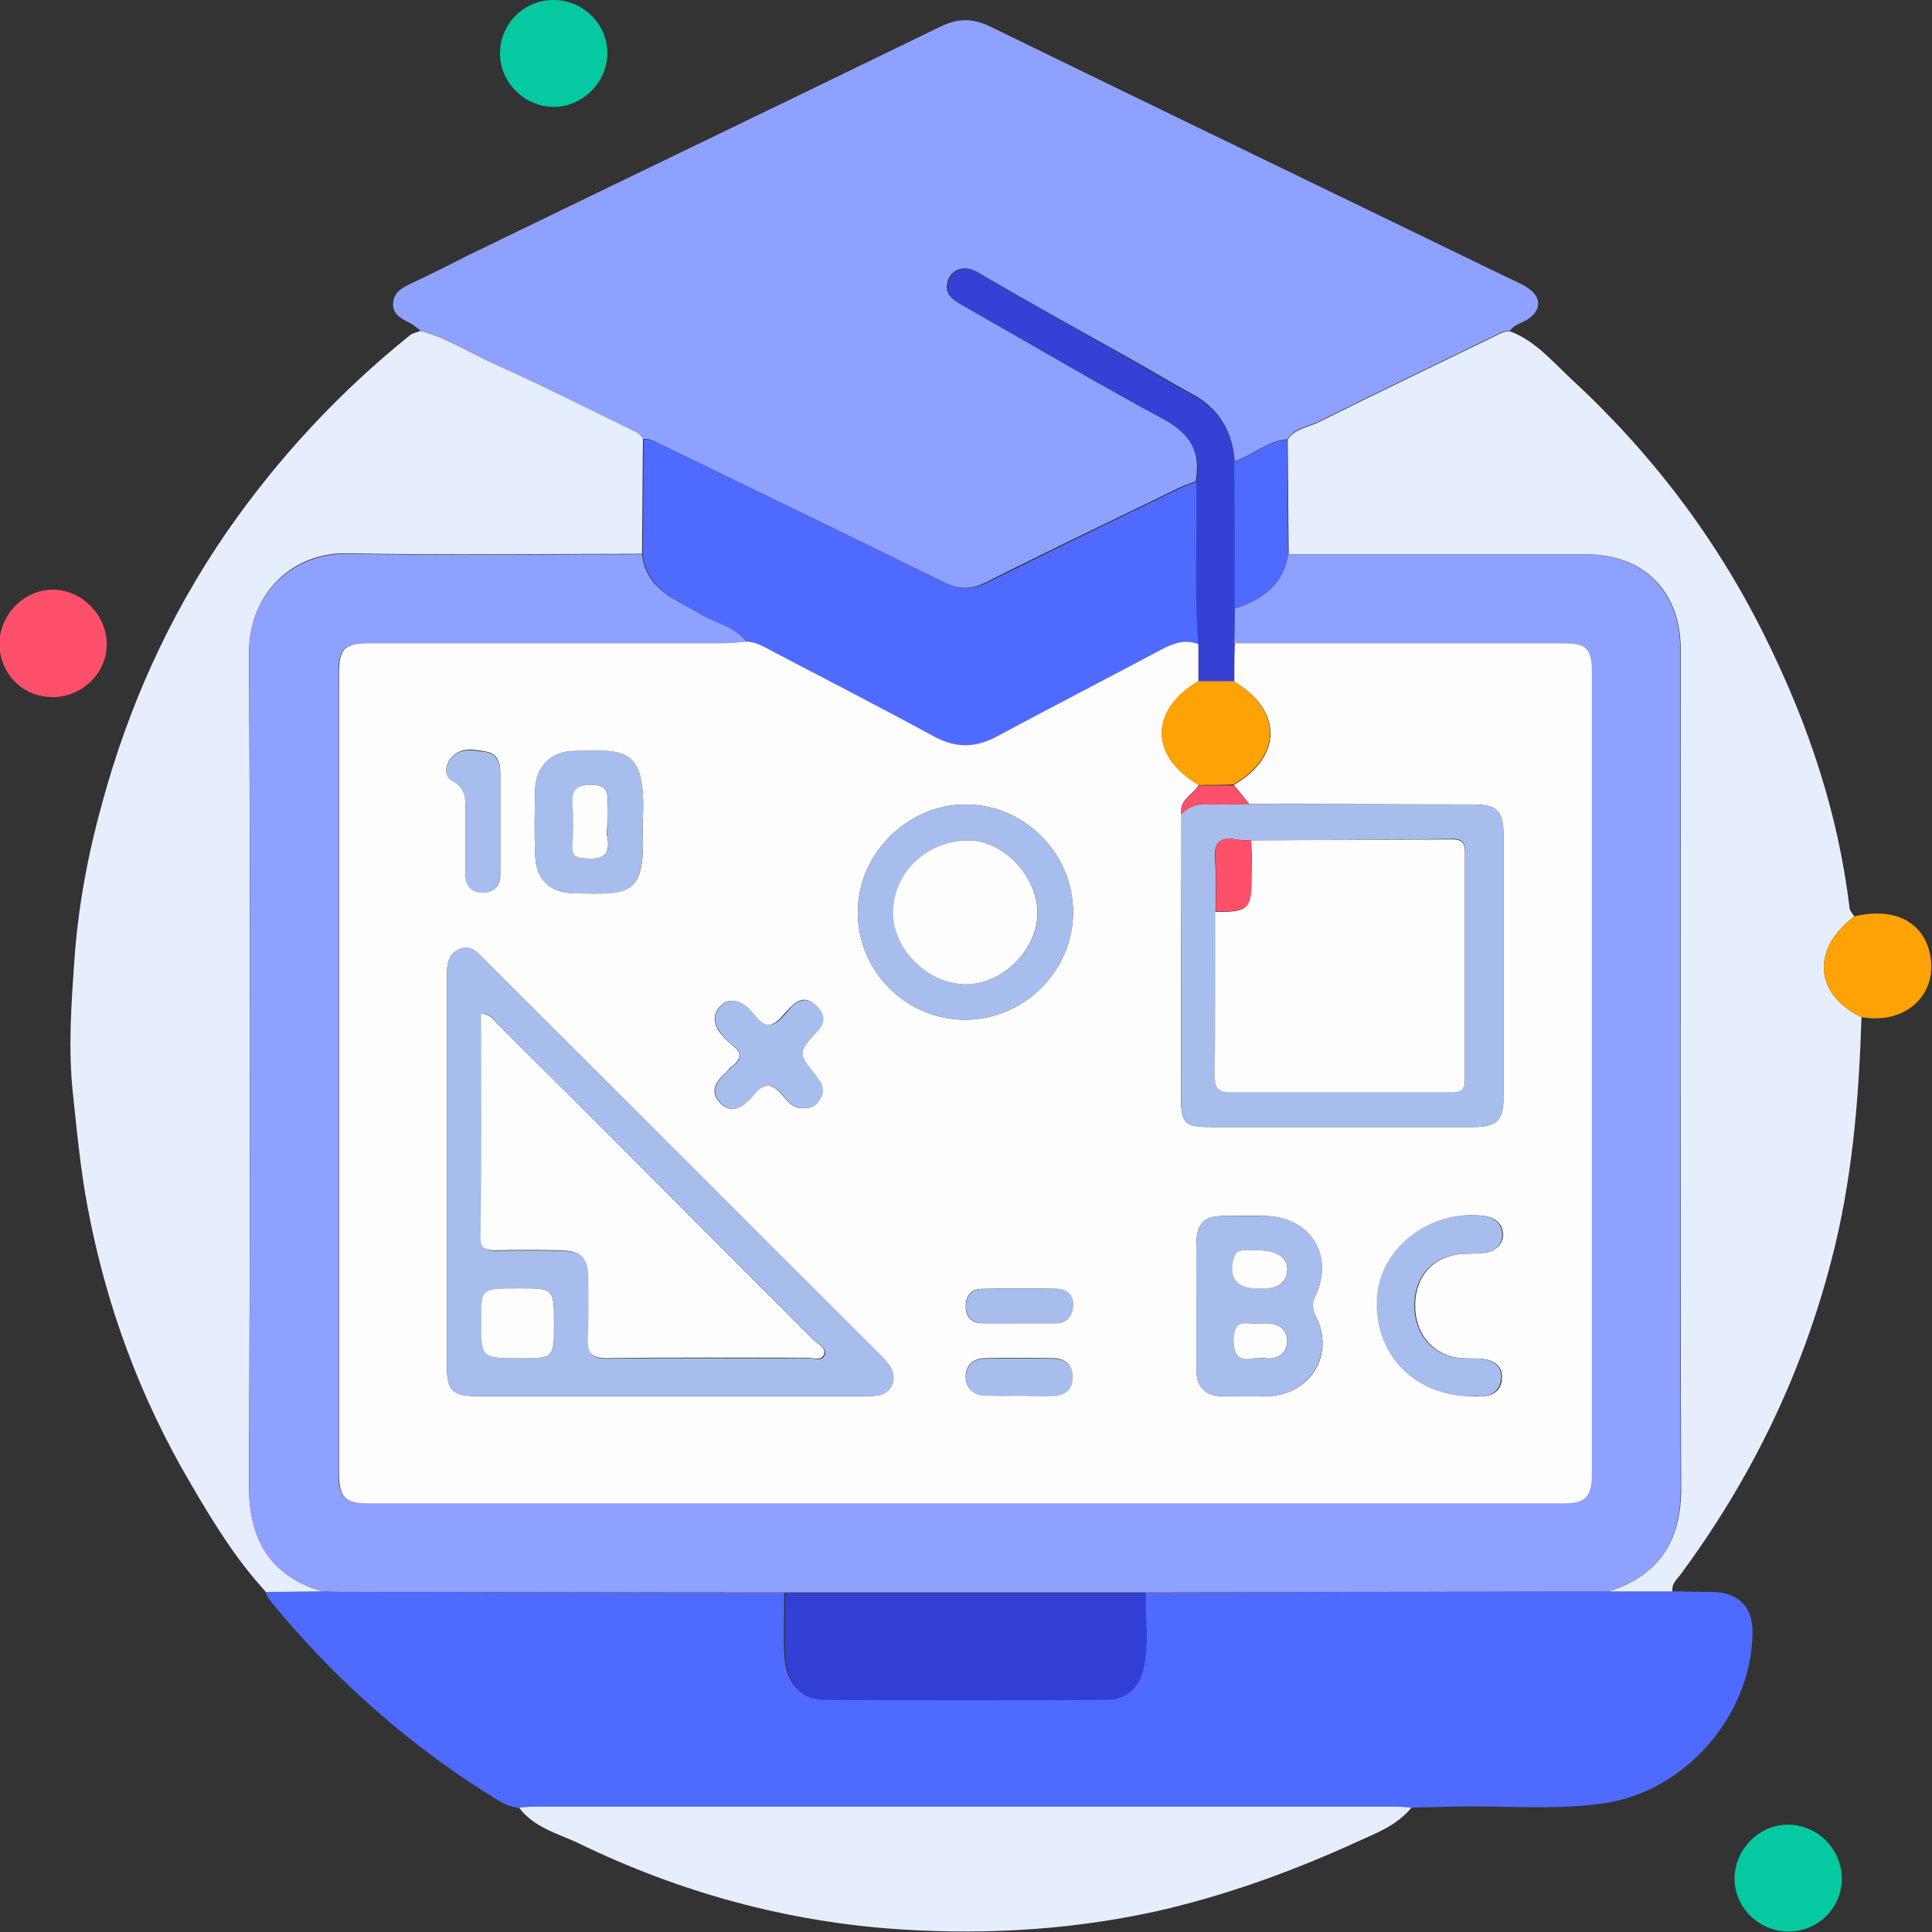 <svg width="48" height="48" viewBox="0 0 48 48" fill="none" xmlns="http://www.w3.org/2000/svg">
<rect x="0" y="0" width="48" height="48" fill="#333333" stroke="none"/>
<g clip-path="url(#clip0_6359_97)">
<path d="M10.457 8.219C10.367 8.155 10.291 8.079 10.189 8.028C9.972 7.913 9.742 7.811 9.768 7.517C9.793 7.236 10.023 7.134 10.24 7.032C10.699 6.815 11.159 6.586 11.605 6.356C15.524 4.454 19.454 2.565 23.36 0.664C23.806 0.447 24.164 0.447 24.61 0.664C28.899 2.757 33.187 4.824 37.475 6.905C37.628 6.981 37.794 7.045 37.947 7.147C38.305 7.377 38.305 7.709 37.947 7.938C37.807 8.028 37.615 8.066 37.513 8.219C37.347 8.206 37.207 8.308 37.067 8.372C35.624 9.074 34.182 9.763 32.753 10.478C32.485 10.606 32.166 10.631 31.987 10.912C31.489 10.95 31.119 11.308 30.673 11.461C30.622 10.708 30.277 10.133 29.601 9.776C29.141 9.534 28.695 9.253 28.235 8.998C26.921 8.257 25.593 7.53 24.291 6.764C23.896 6.534 23.564 6.751 23.526 7.071C23.487 7.351 23.73 7.479 23.934 7.594C25.593 8.538 27.227 9.508 28.911 10.414C29.575 10.772 29.843 11.231 29.703 11.959C29.575 12.01 29.435 12.048 29.307 12.112C27.712 12.89 26.104 13.656 24.508 14.46C24.125 14.652 23.819 14.652 23.436 14.46C21.101 13.311 18.752 12.175 16.417 11.04C16.276 10.976 16.136 10.874 15.97 10.912C15.906 10.772 15.766 10.721 15.638 10.657C14.541 10.121 13.456 9.572 12.346 9.074C11.72 8.793 11.133 8.398 10.457 8.219Z" fill="#8FA1FE"/>
<path d="M41.55 39.539C41.882 39.539 42.214 39.552 42.559 39.552C43.197 39.565 43.554 39.935 43.541 40.573C43.516 42.602 41.895 44.491 39.879 44.797C38.602 44.989 37.3 44.848 36.011 44.887C35.692 44.899 35.373 44.899 35.054 44.912C34.927 44.899 34.799 44.887 34.671 44.887C27.537 44.887 20.403 44.887 13.269 44.887C13.141 44.887 13.013 44.899 12.886 44.912C12.707 44.899 12.554 44.836 12.401 44.746C10.231 43.419 8.342 41.76 6.734 39.794C6.67 39.718 6.632 39.641 6.594 39.552C7.066 39.552 7.525 39.539 7.998 39.539C8.151 39.539 8.317 39.552 8.47 39.552C12.146 39.552 15.821 39.565 19.484 39.565C19.484 40.075 19.458 40.586 19.484 41.096C19.509 41.785 19.88 42.219 20.454 42.219C22.789 42.232 25.125 42.232 27.473 42.219C27.945 42.219 28.265 41.938 28.379 41.466C28.533 40.841 28.43 40.203 28.443 39.565C30.204 39.565 31.979 39.552 33.74 39.552C35.807 39.552 37.875 39.539 39.942 39.539C40.491 39.539 41.027 39.539 41.55 39.539Z" fill="#4F6AFE"/>
<path d="M8.011 39.539C7.539 39.539 7.08 39.552 6.607 39.552C5.867 38.748 5.293 37.816 4.744 36.872C3.48 34.728 2.638 32.443 2.179 30.005C2 29.061 1.911 28.104 1.809 27.147C1.694 26.049 1.77 24.964 1.847 23.879C1.936 22.552 2.179 21.25 2.536 19.961C3.187 17.562 4.195 15.316 5.612 13.248C6.901 11.385 8.432 9.738 10.194 8.322C10.257 8.271 10.372 8.258 10.449 8.22C11.125 8.398 11.712 8.794 12.351 9.075C13.461 9.573 14.546 10.121 15.643 10.657C15.771 10.721 15.911 10.772 15.975 10.913C15.962 11.857 15.962 12.814 15.95 13.759C13.512 13.759 11.087 13.797 8.649 13.746C7.258 13.708 6.186 14.754 6.186 16.222C6.224 23.139 6.212 30.056 6.186 36.974C6.199 38.173 6.658 39.143 8.011 39.539Z" fill="#E6EEFE"/>
<path d="M41.551 39.539C41.015 39.539 40.479 39.539 39.956 39.539C41.309 39.131 41.768 38.161 41.768 36.987C41.743 30.031 41.756 23.088 41.756 16.133C41.756 14.69 40.837 13.771 39.407 13.771C36.944 13.771 34.481 13.771 32.018 13.771C32.005 12.827 32.005 11.87 31.992 10.925C32.171 10.645 32.503 10.619 32.758 10.492C34.187 9.777 35.63 9.088 37.072 8.386C37.212 8.322 37.352 8.22 37.518 8.233C38.131 8.462 38.552 8.96 38.999 9.381C41.028 11.245 42.675 13.414 43.887 15.89C44.933 18.009 45.674 20.217 45.954 22.578C45.967 22.642 46.031 22.705 46.069 22.769C44.997 23.573 45.074 24.709 46.248 25.271C46.184 27.313 46.018 29.342 45.495 31.333C44.755 34.179 43.491 36.77 41.743 39.131C41.641 39.258 41.526 39.36 41.551 39.539Z" fill="#E6EEFE"/>
<path d="M12.898 44.911C13.026 44.898 13.154 44.886 13.281 44.886C20.416 44.886 27.55 44.886 34.684 44.886C34.812 44.886 34.939 44.898 35.067 44.911C34.71 45.345 34.212 45.537 33.727 45.754C32.195 46.456 30.626 47.03 28.992 47.425C26.81 47.936 24.602 48.076 22.394 47.936C19.573 47.757 16.88 47.017 14.341 45.779C13.843 45.549 13.256 45.396 12.898 44.911Z" fill="#E6EEFE"/>
<path d="M46.247 25.27C45.073 24.708 44.996 23.572 46.068 22.768C47.064 22.526 47.804 22.909 47.957 23.738C48.136 24.734 47.332 25.461 46.247 25.27Z" fill="#FEA205"/>
<path d="M15.089 1.34C15.077 2.068 14.451 2.668 13.737 2.655C13.009 2.642 12.409 2.029 12.422 1.302C12.435 0.575 13.035 -0.013 13.775 0C14.502 0.013 15.102 0.613 15.089 1.34Z" fill="#05C9A0"/>
<path d="M44.434 47.988C43.706 47.988 43.094 47.401 43.094 46.673C43.094 45.946 43.706 45.333 44.421 45.333C45.148 45.333 45.748 45.933 45.761 46.66C45.761 47.401 45.174 47.988 44.434 47.988Z" fill="#05C9A0"/>
<path d="M1.312 14.651C2.026 14.651 2.639 15.264 2.652 15.991C2.665 16.706 2.052 17.319 1.312 17.319C0.559 17.319 -0.003 16.744 -0.016 15.991C-0.003 15.264 0.597 14.651 1.312 14.651Z" fill="#FE506B"/>
<path d="M15.969 13.771C15.982 12.827 15.982 11.87 15.994 10.925C16.16 10.887 16.301 10.989 16.441 11.053C18.789 12.189 21.125 13.325 23.46 14.473C23.843 14.665 24.162 14.652 24.532 14.473C26.128 13.682 27.723 12.903 29.331 12.125C29.459 12.061 29.599 12.023 29.727 11.972C29.752 13.325 29.676 14.678 29.778 16.018C29.446 15.89 29.165 15.992 28.872 16.145C27.506 16.86 26.14 17.562 24.788 18.302C24.252 18.596 23.767 18.608 23.218 18.315C21.891 17.587 20.55 16.911 19.223 16.209C19.019 16.094 18.802 15.979 18.559 15.954C18.279 15.584 17.819 15.507 17.449 15.29C16.824 14.895 16.071 14.665 15.969 13.771Z" fill="#4F6AFE"/>
<path d="M29.771 16.017C29.669 14.665 29.746 13.312 29.72 11.972C29.861 11.257 29.593 10.797 28.929 10.427C27.257 9.521 25.611 8.551 23.951 7.607C23.747 7.492 23.505 7.364 23.543 7.084C23.581 6.764 23.913 6.547 24.309 6.777C25.611 7.543 26.925 8.27 28.24 9.023C28.699 9.279 29.146 9.559 29.605 9.802C30.282 10.159 30.626 10.734 30.677 11.487C30.677 12.712 30.677 13.924 30.69 15.137C30.69 15.418 30.69 15.711 30.69 15.992C30.677 16.311 30.677 16.63 30.665 16.936C30.371 16.936 30.078 16.936 29.771 16.936C29.771 16.63 29.771 16.324 29.771 16.017Z" fill="#3441D4"/>
<path d="M30.677 15.124C30.677 13.911 30.677 12.686 30.664 11.474C31.111 11.32 31.481 10.963 31.979 10.925C31.991 11.869 31.991 12.826 32.004 13.771C31.889 14.537 31.353 14.894 30.677 15.124Z" fill="#4F6AFE"/>
<path d="M30.679 15.124C31.355 14.894 31.891 14.537 32.006 13.771C34.469 13.771 36.933 13.771 39.396 13.771C40.825 13.771 41.744 14.69 41.744 16.132C41.744 23.088 41.731 30.03 41.757 36.986C41.757 38.16 41.31 39.143 39.945 39.539C37.877 39.539 35.809 39.551 33.742 39.551C31.981 39.551 30.207 39.564 28.445 39.564C25.459 39.564 22.473 39.564 19.486 39.564C15.811 39.564 12.135 39.551 8.472 39.551C8.319 39.551 8.153 39.539 8 39.539C6.647 39.143 6.188 38.173 6.188 36.986C6.213 30.069 6.226 23.151 6.188 16.234C6.175 14.767 7.26 13.733 8.651 13.758C11.088 13.809 13.513 13.771 15.951 13.771C16.053 14.664 16.806 14.894 17.431 15.277C17.802 15.494 18.261 15.571 18.542 15.941C18.35 15.953 18.159 15.979 17.968 15.979C15.045 15.979 12.109 15.979 9.187 15.979C8.536 15.979 8.408 16.107 8.408 16.758C8.408 23.356 8.408 29.967 8.408 36.565C8.408 37.203 8.549 37.356 9.187 37.356C19.052 37.356 28.918 37.356 38.783 37.356C39.396 37.356 39.536 37.203 39.536 36.59C39.536 29.967 39.536 23.356 39.536 16.732C39.536 16.107 39.409 15.979 38.783 15.979C36.078 15.979 33.372 15.979 30.666 15.979C30.679 15.698 30.679 15.417 30.679 15.124Z" fill="#8FA1FE"/>
<path d="M19.511 39.577C22.498 39.577 25.484 39.577 28.471 39.577C28.445 40.215 28.56 40.853 28.407 41.479C28.292 41.951 27.973 42.232 27.501 42.232C25.165 42.245 22.83 42.245 20.481 42.232C19.894 42.232 19.537 41.798 19.511 41.109C19.486 40.598 19.511 40.088 19.511 39.577Z" fill="#323FD4"/>
<path d="M30.68 15.979C33.385 15.979 36.091 15.979 38.797 15.979C39.422 15.979 39.55 16.106 39.55 16.732C39.55 23.355 39.55 29.966 39.55 36.59C39.55 37.203 39.397 37.356 38.797 37.356C28.931 37.356 19.066 37.356 9.2 37.356C8.562 37.356 8.422 37.216 8.422 36.565C8.422 29.966 8.422 23.355 8.422 16.757C8.422 16.106 8.55 15.979 9.2 15.979C12.123 15.979 15.058 15.979 17.981 15.979C18.172 15.979 18.364 15.953 18.555 15.94C18.798 15.953 19.002 16.081 19.219 16.196C20.559 16.898 21.899 17.587 23.214 18.302C23.762 18.595 24.247 18.582 24.784 18.289C26.136 17.561 27.502 16.859 28.867 16.132C29.161 15.979 29.442 15.877 29.774 16.004C29.774 16.311 29.774 16.617 29.774 16.923C28.561 17.651 28.561 18.787 29.786 19.501C29.646 19.744 29.289 19.858 29.352 20.229C29.352 22.551 29.34 24.874 29.34 27.197C29.34 27.924 29.416 28.001 30.118 28.001C32.262 28.001 34.419 28.001 36.563 28.001C37.202 28.001 37.355 27.848 37.355 27.223C37.355 25.078 37.355 22.922 37.355 20.777C37.355 20.139 37.202 19.986 36.576 19.986C34.725 19.986 32.888 19.973 31.037 19.973C30.91 19.82 30.782 19.654 30.654 19.501C31.867 18.799 31.867 17.651 30.667 16.936C30.667 16.617 30.667 16.298 30.68 15.979ZM16.615 34.689C18.236 34.689 19.857 34.689 21.491 34.689C21.746 34.689 22.027 34.689 22.154 34.421C22.282 34.127 22.116 33.923 21.912 33.706C18.632 30.439 15.365 27.159 12.085 23.892C11.906 23.713 11.727 23.445 11.408 23.585C11.115 23.713 11.102 23.994 11.102 24.274C11.102 27.491 11.102 30.707 11.102 33.923C11.102 34.561 11.242 34.689 11.893 34.689C13.463 34.689 15.033 34.689 16.615 34.689ZM26.66 22.666C26.66 21.199 25.447 19.986 23.992 19.986C22.55 19.986 21.312 21.211 21.312 22.666C21.312 24.134 22.512 25.334 23.979 25.334C25.447 25.334 26.66 24.121 26.66 22.666ZM29.723 32.417C29.723 32.953 29.723 33.502 29.723 34.038C29.723 34.459 29.952 34.689 30.373 34.689C30.756 34.689 31.139 34.701 31.522 34.689C32.569 34.638 33.169 33.642 32.696 32.71C32.594 32.519 32.581 32.379 32.684 32.187C33.156 31.179 32.543 30.235 31.433 30.209C31.101 30.196 30.769 30.209 30.424 30.209C29.914 30.209 29.735 30.388 29.723 30.885C29.723 31.396 29.723 31.906 29.723 32.417ZM15.964 20.497C16.079 18.518 15.543 18.633 14.242 18.659C13.693 18.672 13.323 19.042 13.297 19.59C13.284 20.152 13.272 20.701 13.297 21.262C13.323 21.862 13.667 22.181 14.267 22.194C15.646 22.207 16.054 22.309 15.964 20.497ZM36.538 34.689C36.614 34.689 36.691 34.689 36.78 34.689C37.112 34.701 37.316 34.523 37.316 34.216C37.329 33.923 37.087 33.782 36.806 33.757C36.653 33.744 36.487 33.757 36.334 33.744C35.632 33.706 35.147 33.157 35.159 32.404C35.172 31.677 35.644 31.179 36.372 31.153C36.563 31.141 36.755 31.153 36.946 31.115C37.189 31.064 37.355 30.885 37.342 30.656C37.329 30.388 37.138 30.247 36.87 30.209C35.542 30.043 34.304 31 34.228 32.238C34.126 33.617 35.121 34.663 36.538 34.689ZM19.959 27.529C20.151 27.542 20.291 27.465 20.38 27.286C20.508 27.057 20.393 26.891 20.265 26.725C19.819 26.176 19.819 26.176 20.265 25.653C20.278 25.64 20.291 25.627 20.304 25.614C20.508 25.398 20.495 25.193 20.278 24.989C20.087 24.798 19.895 24.785 19.691 24.976C19.5 25.142 19.334 25.423 19.13 25.461C18.874 25.5 18.734 25.142 18.517 24.989C18.287 24.823 18.07 24.81 17.879 25.015C17.713 25.193 17.726 25.423 17.866 25.627C17.956 25.755 18.07 25.87 18.198 25.972C18.453 26.163 18.415 26.316 18.185 26.495C18.109 26.546 18.058 26.636 17.981 26.699C17.751 26.904 17.649 27.159 17.892 27.401C18.121 27.644 18.377 27.567 18.594 27.337C18.632 27.299 18.67 27.274 18.696 27.235C18.938 26.904 19.181 26.878 19.449 27.223C19.576 27.376 19.717 27.554 19.959 27.529ZM12.429 20.446C12.429 20.012 12.429 19.59 12.429 19.157C12.429 18.901 12.315 18.71 12.072 18.672C11.766 18.621 11.434 18.544 11.191 18.85C11.051 19.042 11.038 19.284 11.242 19.399C11.613 19.59 11.562 19.897 11.562 20.203C11.562 20.688 11.562 21.186 11.562 21.671C11.562 21.964 11.664 22.169 11.995 22.169C12.315 22.169 12.442 21.977 12.429 21.671C12.429 21.275 12.429 20.867 12.429 20.446ZM25.307 34.676C25.587 34.676 25.881 34.689 26.162 34.676C26.455 34.663 26.647 34.51 26.647 34.204C26.647 33.923 26.468 33.757 26.2 33.744C25.613 33.731 25.026 33.731 24.439 33.744C24.171 33.757 23.992 33.923 23.992 34.204C23.992 34.484 24.171 34.638 24.439 34.663C24.732 34.689 25.013 34.676 25.307 34.676ZM25.268 32.876C25.587 32.876 25.907 32.876 26.226 32.876C26.532 32.876 26.647 32.672 26.66 32.417C26.66 32.174 26.506 32.034 26.264 32.021C25.639 32.008 25.026 32.008 24.401 32.021C24.133 32.021 23.992 32.187 23.992 32.455C23.992 32.723 24.145 32.876 24.401 32.876C24.694 32.876 24.975 32.876 25.268 32.876Z" fill="#FDFDFE"/>
<path d="M29.775 19.502C28.563 18.787 28.55 17.651 29.762 16.924C30.056 16.924 30.349 16.924 30.656 16.924C31.855 17.651 31.855 18.787 30.643 19.489C30.362 19.502 30.069 19.502 29.775 19.502Z" fill="#FEA205"/>
<path d="M16.615 34.689C15.045 34.689 13.463 34.689 11.893 34.689C11.229 34.689 11.102 34.561 11.102 33.923C11.102 30.707 11.102 27.491 11.102 24.274C11.102 23.994 11.102 23.713 11.408 23.585C11.727 23.445 11.906 23.7 12.084 23.892C15.364 27.159 18.631 30.439 21.912 33.706C22.116 33.91 22.282 34.127 22.154 34.421C22.026 34.702 21.758 34.689 21.49 34.689C19.857 34.689 18.236 34.689 16.615 34.689ZM11.957 25.181C11.957 27.057 11.957 28.907 11.957 30.745C11.957 31 12.059 31.077 12.301 31.077C12.837 31.064 13.386 31.064 13.922 31.077C14.471 31.09 14.637 31.256 14.637 31.792C14.637 32.289 14.662 32.774 14.624 33.272C14.598 33.655 14.726 33.757 15.109 33.757C16.768 33.732 18.415 33.757 20.074 33.744C20.214 33.744 20.444 33.834 20.495 33.655C20.546 33.502 20.342 33.4 20.227 33.298C17.623 30.681 15.007 28.078 12.403 25.474C12.289 25.359 12.212 25.193 11.957 25.181ZM12.888 32.009C11.957 32.009 11.957 32.009 11.957 32.787C11.957 33.744 11.957 33.744 12.914 33.744C13.769 33.744 13.769 33.744 13.769 32.889C13.769 32.009 13.769 32.009 12.888 32.009Z" fill="#A7BDED"/>
<path d="M31.041 19.974C32.892 19.974 34.73 19.986 36.58 19.986C37.206 19.986 37.359 20.14 37.359 20.778C37.359 22.922 37.359 25.079 37.359 27.223C37.359 27.861 37.206 28.001 36.567 28.001C34.423 28.001 32.266 28.001 30.122 28.001C29.408 28.001 29.344 27.925 29.344 27.197C29.344 24.875 29.357 22.552 29.357 20.229C29.522 20.037 29.739 19.974 29.995 19.974C30.339 19.999 30.684 19.974 31.041 19.974ZM31.092 20.88C30.965 20.867 30.837 20.88 30.709 20.854C30.288 20.79 30.148 20.944 30.186 21.365C30.224 21.786 30.199 22.22 30.199 22.641C30.199 23.994 30.199 25.347 30.186 26.7C30.186 26.955 30.237 27.121 30.543 27.121C32.394 27.121 34.232 27.121 36.082 27.121C36.299 27.121 36.401 27.057 36.401 26.827C36.401 24.938 36.401 23.037 36.401 21.148C36.401 20.918 36.312 20.841 36.095 20.841C34.436 20.867 32.764 20.867 31.092 20.88Z" fill="#A7BDEC"/>
<path d="M26.66 22.666C26.66 24.134 25.448 25.334 23.98 25.334C22.512 25.334 21.312 24.134 21.312 22.666C21.312 21.224 22.538 19.986 23.993 19.986C25.448 19.986 26.66 21.199 26.66 22.666ZM24.082 20.88C23.074 20.867 22.231 21.645 22.193 22.628C22.155 23.534 23.035 24.428 23.967 24.453C24.873 24.479 25.754 23.636 25.779 22.718C25.805 21.811 24.95 20.892 24.082 20.88Z" fill="#A7BDED"/>
<path d="M29.724 32.417C29.724 31.906 29.712 31.396 29.724 30.885C29.737 30.375 29.916 30.209 30.426 30.209C30.758 30.209 31.09 30.209 31.435 30.209C32.558 30.235 33.158 31.179 32.685 32.187C32.596 32.379 32.609 32.519 32.698 32.71C33.158 33.642 32.558 34.638 31.524 34.689C31.141 34.701 30.758 34.689 30.375 34.689C29.941 34.689 29.724 34.472 29.724 34.038C29.724 33.489 29.724 32.953 29.724 32.417ZM31.192 32.008C31.282 32.008 31.384 32.008 31.473 32.008C31.766 31.996 31.971 31.868 31.983 31.562C31.996 31.268 31.779 31.141 31.537 31.09C31.358 31.051 31.167 31.064 30.975 31.064C30.848 31.064 30.733 31.051 30.669 31.217C30.503 31.689 30.707 32.008 31.192 32.008ZM31.167 33.744C31.307 33.744 31.384 33.744 31.46 33.744C31.766 33.77 31.971 33.642 31.983 33.336C31.996 33.004 31.754 32.876 31.447 32.876C31.307 32.876 31.167 32.889 31.026 32.876C30.771 32.851 30.682 32.953 30.656 33.221C30.618 33.668 30.784 33.834 31.167 33.744Z" fill="#A7BDED"/>
<path d="M15.963 20.497C16.053 22.322 15.632 22.22 14.266 22.194C13.653 22.181 13.322 21.863 13.296 21.263C13.271 20.714 13.283 20.152 13.296 19.591C13.309 19.042 13.692 18.672 14.24 18.659C15.542 18.621 16.091 18.519 15.963 20.497ZM15.095 20.433C15.095 20.293 15.083 20.152 15.095 19.999C15.121 19.693 15.095 19.501 14.687 19.501C14.291 19.501 14.202 19.654 14.228 20.012C14.253 20.344 14.24 20.676 14.228 21.007C14.228 21.224 14.291 21.314 14.521 21.326C14.904 21.352 15.185 21.314 15.095 20.816C15.083 20.688 15.095 20.561 15.095 20.433Z" fill="#A7BDED"/>
<path d="M36.531 34.689C35.127 34.676 34.119 33.617 34.209 32.238C34.285 31 35.523 30.043 36.85 30.209C37.118 30.247 37.31 30.388 37.323 30.656C37.336 30.898 37.169 31.077 36.927 31.115C36.736 31.154 36.544 31.141 36.353 31.154C35.625 31.179 35.153 31.677 35.14 32.404C35.127 33.157 35.612 33.706 36.314 33.744C36.468 33.757 36.633 33.744 36.787 33.757C37.067 33.783 37.31 33.923 37.297 34.217C37.284 34.523 37.08 34.702 36.761 34.689C36.685 34.676 36.608 34.689 36.531 34.689Z" fill="#A7BDED"/>
<path d="M19.96 27.529C19.717 27.542 19.577 27.376 19.462 27.223C19.194 26.878 18.952 26.904 18.709 27.235C18.684 27.274 18.645 27.299 18.607 27.337C18.39 27.567 18.135 27.644 17.905 27.401C17.663 27.159 17.765 26.904 17.994 26.699C18.058 26.636 18.122 26.559 18.199 26.495C18.428 26.329 18.454 26.163 18.211 25.972C18.084 25.883 17.969 25.755 17.88 25.627C17.739 25.423 17.714 25.206 17.892 25.015C18.084 24.811 18.314 24.823 18.53 24.989C18.747 25.142 18.875 25.5 19.143 25.461C19.347 25.436 19.526 25.155 19.705 24.976C19.909 24.798 20.1 24.811 20.292 24.989C20.496 25.193 20.521 25.398 20.317 25.615C20.305 25.627 20.292 25.64 20.279 25.653C19.832 26.163 19.832 26.163 20.279 26.725C20.407 26.891 20.521 27.057 20.394 27.287C20.292 27.465 20.151 27.542 19.96 27.529Z" fill="#A7BDED"/>
<path d="M12.428 20.446C12.428 20.854 12.428 21.276 12.428 21.684C12.428 21.977 12.313 22.182 11.994 22.182C11.675 22.182 11.56 21.977 11.56 21.684C11.56 21.199 11.56 20.701 11.56 20.216C11.56 19.91 11.611 19.604 11.241 19.412C11.037 19.31 11.05 19.055 11.19 18.863C11.42 18.557 11.764 18.646 12.071 18.685C12.313 18.723 12.428 18.927 12.428 19.17C12.428 19.591 12.428 20.025 12.428 20.446Z" fill="#A7BDED"/>
<path d="M25.302 34.676C25.021 34.676 24.727 34.689 24.447 34.676C24.179 34.664 24 34.498 24 34.217C24 33.936 24.166 33.758 24.447 33.758C25.034 33.745 25.621 33.745 26.208 33.758C26.476 33.77 26.655 33.936 26.655 34.217C26.655 34.523 26.463 34.676 26.17 34.689C25.863 34.689 25.583 34.676 25.302 34.676Z" fill="#A7BDED"/>
<path d="M25.264 32.876C24.983 32.876 24.689 32.889 24.408 32.876C24.14 32.864 24 32.711 24 32.455C24 32.187 24.14 32.034 24.408 32.021C25.034 32.008 25.646 32.008 26.272 32.021C26.514 32.021 26.667 32.174 26.667 32.417C26.655 32.672 26.54 32.876 26.233 32.876C25.889 32.876 25.57 32.876 25.264 32.876Z" fill="#A7BDED"/>
<path d="M31.039 19.974C30.694 19.974 30.337 20 29.992 19.987C29.737 19.974 29.52 20.038 29.354 20.242C29.277 19.872 29.648 19.757 29.788 19.515C30.081 19.515 30.362 19.515 30.656 19.515C30.771 19.655 30.898 19.821 31.039 19.974Z" fill="#FE506B"/>
<path d="M11.95 25.181C12.206 25.206 12.282 25.359 12.384 25.461C15.001 28.065 17.604 30.681 20.208 33.285C20.31 33.387 20.527 33.489 20.476 33.642C20.412 33.821 20.195 33.732 20.055 33.732C18.395 33.732 16.749 33.719 15.09 33.744C14.707 33.744 14.592 33.63 14.605 33.259C14.63 32.774 14.618 32.277 14.618 31.779C14.618 31.243 14.452 31.077 13.903 31.064C13.367 31.051 12.818 31.051 12.282 31.064C12.04 31.064 11.938 30.988 11.938 30.732C11.963 28.907 11.95 27.057 11.95 25.181Z" fill="#FDFDFE"/>
<path d="M12.885 32.009C13.765 32.009 13.765 32.009 13.765 32.889C13.765 33.745 13.765 33.745 12.91 33.745C11.953 33.745 11.953 33.745 11.953 32.787C11.953 32.009 11.953 32.009 12.885 32.009Z" fill="#FDFDFE"/>
<path d="M31.086 20.88C32.758 20.867 34.43 20.867 36.089 20.855C36.319 20.855 36.395 20.944 36.395 21.161C36.395 23.05 36.395 24.951 36.395 26.84C36.395 27.07 36.293 27.134 36.076 27.134C34.225 27.134 32.388 27.134 30.537 27.134C30.231 27.134 30.18 26.968 30.18 26.712C30.192 25.36 30.192 24.007 30.192 22.654C31.009 22.667 31.099 22.59 31.086 21.786C31.111 21.48 31.099 21.186 31.086 20.88Z" fill="#FDFDFE"/>
<path d="M31.087 20.88C31.087 21.173 31.1 21.479 31.1 21.773C31.1 22.59 31.023 22.654 30.206 22.641C30.206 22.22 30.232 21.786 30.194 21.364C30.155 20.943 30.296 20.777 30.717 20.854C30.844 20.88 30.972 20.88 31.087 20.88Z" fill="#FE506B"/>
<path d="M24.078 20.88C24.958 20.893 25.8 21.812 25.775 22.718C25.75 23.637 24.869 24.479 23.963 24.454C23.018 24.428 22.15 23.535 22.189 22.628C22.214 21.646 23.069 20.867 24.078 20.88Z" fill="#FDFDFE"/>
<path d="M31.189 32.009C30.704 32.009 30.5 31.69 30.666 31.218C30.73 31.052 30.845 31.064 30.973 31.064C31.164 31.064 31.355 31.052 31.534 31.09C31.776 31.141 31.994 31.269 31.981 31.562C31.968 31.856 31.764 31.996 31.47 32.009C31.381 32.009 31.292 32.009 31.189 32.009Z" fill="#FDFDFE"/>
<path d="M31.162 33.745C30.779 33.834 30.626 33.668 30.651 33.221C30.677 32.953 30.766 32.851 31.021 32.877C31.162 32.89 31.302 32.877 31.442 32.877C31.749 32.877 31.991 33.005 31.979 33.336C31.966 33.63 31.762 33.77 31.455 33.745C31.379 33.732 31.289 33.745 31.162 33.745Z" fill="#FDFDFE"/>
<path d="M15.091 20.433C15.091 20.56 15.065 20.688 15.091 20.816C15.18 21.313 14.899 21.352 14.516 21.326C14.287 21.313 14.21 21.224 14.223 21.007C14.236 20.675 14.248 20.343 14.223 20.012C14.197 19.654 14.287 19.501 14.682 19.501C15.091 19.501 15.116 19.692 15.091 19.999C15.091 20.139 15.091 20.292 15.091 20.433Z" fill="#FDFDFE"/>
</g>
<defs>
<clipPath id="clip0_6359_97">
<rect width="47.987" height="48" fill="white"/>
</clipPath>
</defs>
</svg>
